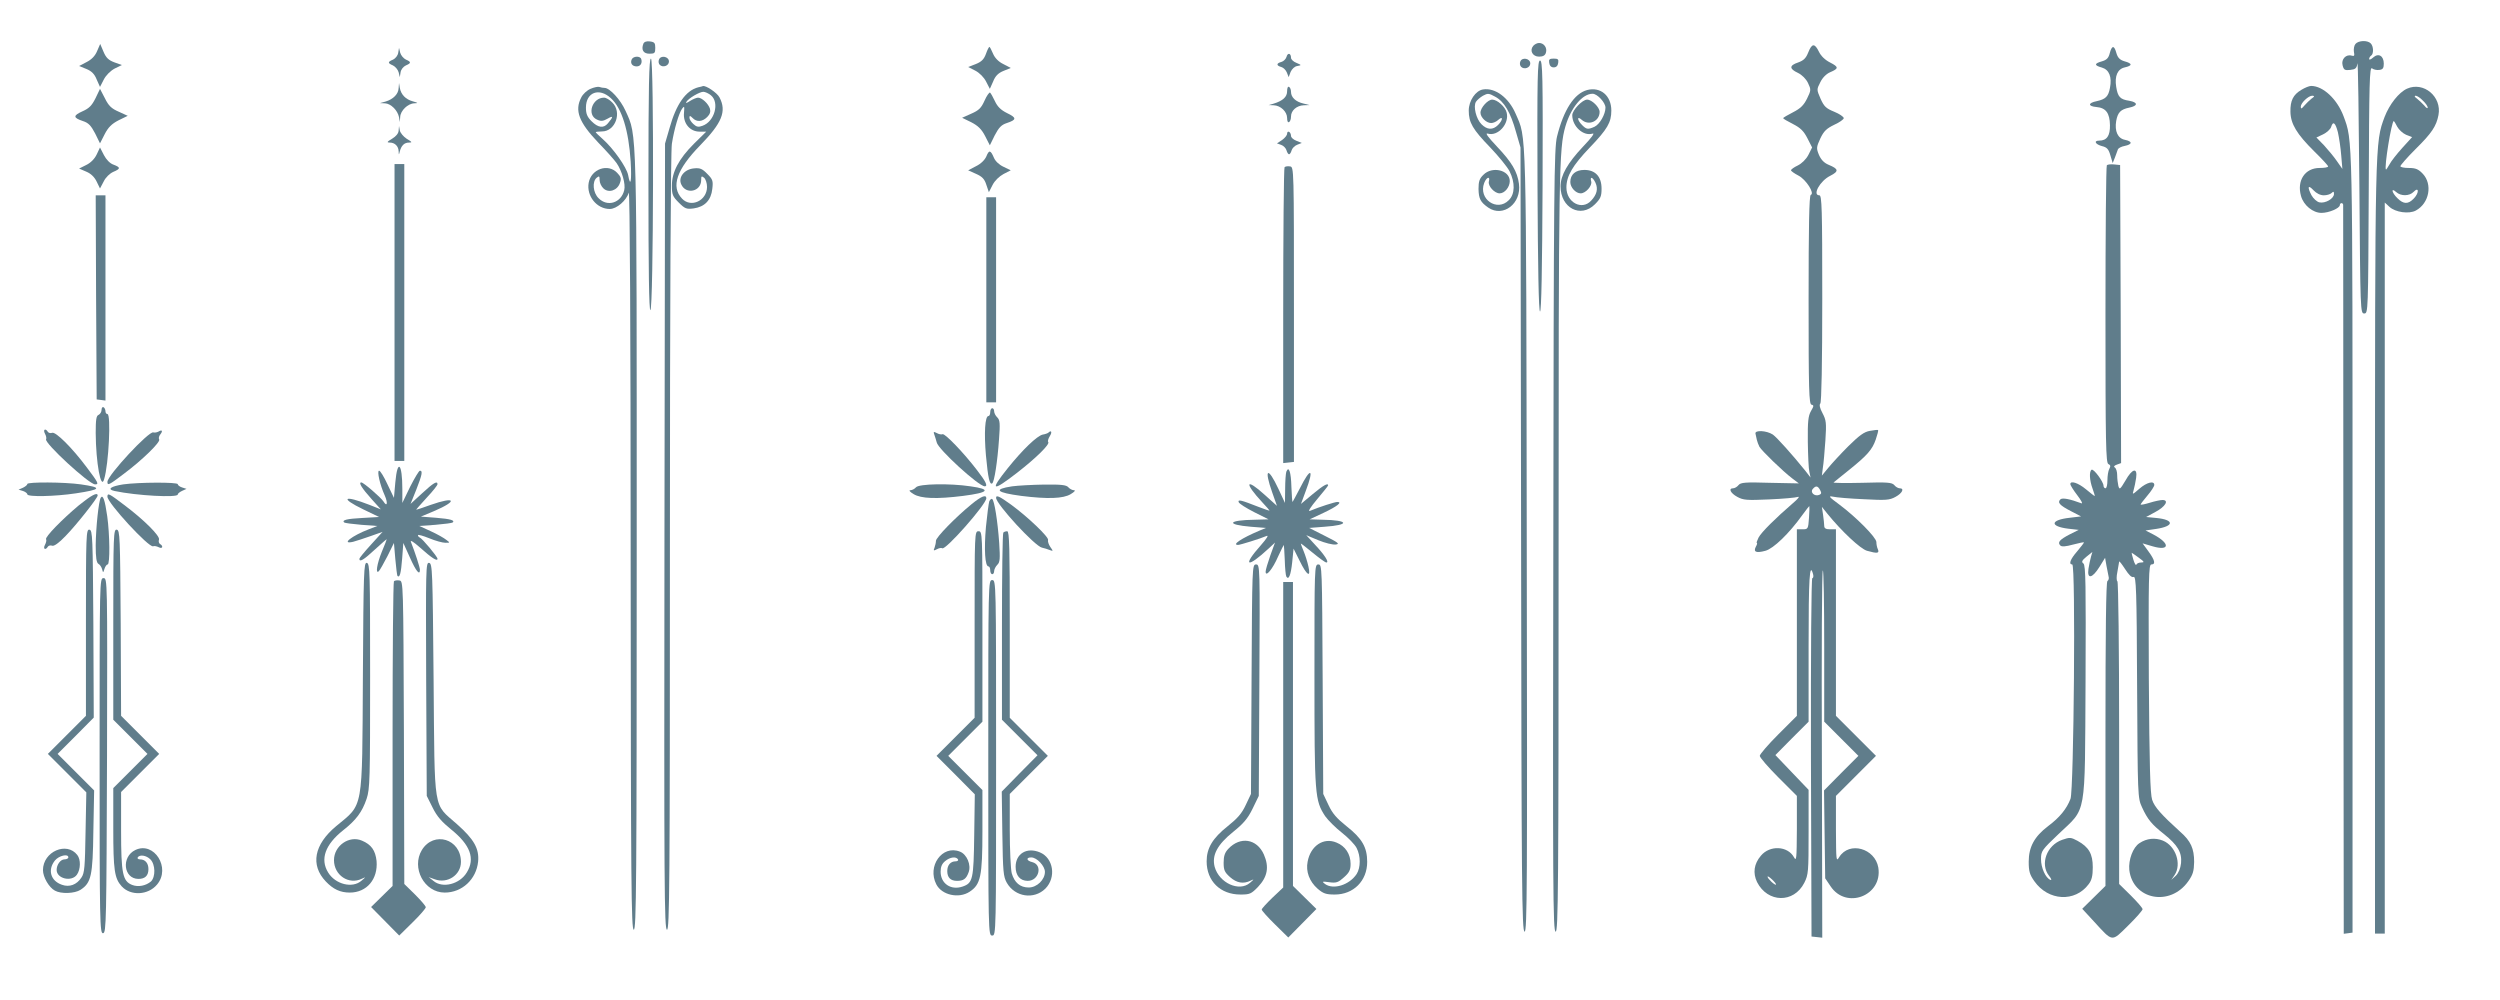 <?xml version="1.0" standalone="no"?>
<!DOCTYPE svg PUBLIC "-//W3C//DTD SVG 20010904//EN"
 "http://www.w3.org/TR/2001/REC-SVG-20010904/DTD/svg10.dtd">
<svg version="1.0" xmlns="http://www.w3.org/2000/svg"
 width="1280pt" height="512pt" viewBox="0 0 1280 512"
 preserveAspectRatio="xMidYMid meet">
<g transform="translate(0,512) scale(0.1,-0.1)"
fill="#607d8b" stroke="none">
<path d="M3294 4896 c-12 -31 0 -51 31 -51 27 0 30 3 30 30 0 25 -4 30 -28 33
-17 2 -29 -2 -33 -12z"/>
<path d="M12060 4895 c-7 -8 -10 -26 -8 -40 4 -20 2 -24 -11 -20 -29 9 -55
-18 -47 -49 6 -24 11 -27 39 -24 27 3 33 8 37 33 3 17 7 -265 10 -625 5 -647
5 -655 25 -655 20 0 20 8 23 634 2 549 4 632 17 621 7 -6 24 -10 37 -8 18 2
23 9 23 32 0 40 -27 56 -54 32 -12 -11 -21 -14 -21 -8 0 6 5 14 10 17 14 9 13
48 -2 63 -17 17 -63 15 -78 -3z"/>
<path d="M7850 4885 c-20 -24 -3 -55 30 -55 20 0 31 6 35 20 8 25 -10 50 -35
50 -10 0 -23 -7 -30 -15z"/>
<path d="M497 4858 c-10 -24 -28 -43 -54 -56 l-38 -20 37 -15 c27 -11 42 -26
53 -54 l17 -38 19 37 c11 22 34 45 56 57 l37 18 -39 14 c-29 11 -42 23 -55 54
l-17 40 -16 -37z"/>
<path d="M9258 4851 c-12 -30 -24 -41 -52 -51 -45 -15 -46 -32 -1 -53 21 -10
42 -31 52 -52 16 -34 16 -37 -5 -80 -17 -34 -33 -50 -72 -70 -27 -14 -50 -27
-50 -30 0 -3 22 -16 50 -30 39 -20 55 -36 74 -73 l24 -47 -19 -38 c-12 -23
-34 -44 -54 -54 -19 -9 -35 -20 -35 -25 0 -4 17 -16 38 -27 39 -20 85 -92 63
-99 -8 -3 -11 -161 -11 -537 0 -465 2 -534 15 -537 13 -3 12 -7 -3 -33 -14
-25 -17 -53 -16 -156 1 -70 4 -140 8 -155 l6 -29 -27 35 c-66 82 -146 171
-166 185 -32 21 -93 24 -89 5 2 -8 5 -23 7 -32 2 -9 8 -25 13 -35 11 -20 120
-126 169 -163 l33 -25 -148 3 c-126 4 -150 2 -161 -12 -7 -9 -20 -16 -27 -16
-26 0 -14 -25 21 -44 31 -17 49 -18 163 -13 71 3 137 9 148 13 10 3 -1 -11
-26 -32 -88 -76 -162 -149 -176 -176 -8 -16 -12 -28 -9 -28 3 0 1 -9 -5 -19
-14 -27 1 -34 49 -21 41 11 121 88 189 183 19 26 35 47 36 45 1 -2 0 -29 -2
-60 -4 -56 -5 -58 -33 -58 l-29 0 0 -478 0 -477 -95 -95 c-52 -52 -95 -102
-95 -110 0 -8 43 -58 95 -110 l95 -95 0 -170 c-1 -153 -2 -167 -15 -144 -32
58 -123 63 -169 8 -36 -42 -42 -89 -20 -135 54 -107 188 -110 242 -4 21 42 22
56 22 260 l0 216 -85 89 -85 89 85 86 85 85 0 388 c0 346 5 434 23 367 3 -11
1 -20 -4 -20 -5 0 -8 -370 -7 -917 l3 -918 28 -3 27 -3 -2 940 c-2 518 0 941
5 941 4 0 7 -174 7 -387 l0 -388 87 -87 88 -88 -88 -88 -88 -89 3 -225 3 -225
27 -40 c80 -122 268 -49 245 95 -17 99 -149 136 -200 54 -16 -26 -16 -21 -17
143 l0 170 102 102 103 103 -103 103 -102 102 0 478 0 477 -30 0 c-22 0 -30 5
-30 18 0 9 -3 35 -6 57 l-6 40 28 -35 c73 -90 169 -180 203 -190 53 -15 64
-13 56 7 -5 10 -8 27 -8 38 -1 24 -103 127 -190 192 -53 39 -58 45 -32 40 17
-4 87 -10 158 -13 113 -6 131 -5 162 12 35 19 47 44 21 44 -7 0 -20 7 -27 16
-12 14 -34 16 -166 12 -84 -2 -150 -1 -145 2 4 3 39 31 77 62 96 77 121 106
139 158 8 24 14 46 12 48 -2 2 -21 0 -42 -4 -30 -5 -55 -24 -110 -78 -39 -39
-85 -89 -103 -111 l-33 -40 5 40 c4 22 9 85 13 140 6 91 4 104 -15 140 -14 26
-17 43 -11 49 6 6 10 204 10 538 0 463 -2 528 -15 528 -37 0 3 74 56 100 45
23 43 35 -8 56 -24 10 -39 26 -50 51 -14 34 -13 40 7 84 18 38 32 51 71 70 27
12 49 28 49 34 0 7 -22 22 -49 33 -42 17 -52 27 -70 67 -20 46 -20 47 -1 84
11 23 31 43 50 51 45 19 45 27 0 50 -26 13 -47 34 -57 55 -22 45 -36 44 -55
-4z m61 -2240 c8 -15 7 -20 -5 -25 -24 -9 -47 13 -33 30 16 19 26 17 38 -5z
m-226 -2020 c-4 -6 -43 30 -43 40 0 5 10 -2 23 -14 13 -12 22 -24 20 -26z"/>
<path d="M5048 4844 c-10 -27 -22 -40 -52 -52 l-39 -15 37 -19 c21 -11 44 -34
55 -56 l19 -37 17 38 c11 28 26 43 53 54 l37 15 -38 20 c-25 12 -44 32 -53 54
-8 19 -16 34 -18 34 -3 0 -11 -16 -18 -36z"/>
<path d="M10802 4848 c-6 -25 -16 -35 -40 -42 -40 -11 -41 -21 0 -32 37 -11
52 -48 41 -104 -8 -44 -22 -58 -68 -68 -45 -9 -46 -26 -1 -30 48 -4 68 -31 69
-93 1 -54 -16 -79 -55 -79 -30 0 -20 -19 14 -28 25 -6 34 -15 43 -47 l12 -40
12 30 c6 17 13 35 15 41 3 6 18 14 35 17 39 8 40 23 1 31 -37 7 -54 44 -45 97
8 44 23 59 67 68 45 9 45 27 0 35 -47 7 -59 20 -67 71 -9 56 7 92 44 100 40 9
39 20 -1 31 -24 7 -35 18 -42 42 -11 41 -23 41 -34 0z"/>
<path d="M2039 4850 c-2 -14 -14 -29 -26 -35 -29 -12 -29 -18 -1 -30 12 -6 25
-21 29 -35 l6 -25 4 25 c2 14 14 29 27 35 28 12 28 18 0 30 -12 6 -25 21 -29
35 l-6 25 -4 -25z"/>
<path d="M6587 4829 c-3 -11 -15 -23 -26 -26 -27 -7 -27 -19 -1 -26 11 -3 24
-16 29 -29 l9 -23 10 27 c7 15 20 28 34 30 23 4 22 5 -4 16 -16 6 -28 18 -28
26 0 24 -17 28 -23 5z"/>
<path d="M3234 4815 c-8 -19 3 -35 26 -35 19 0 30 17 23 38 -6 17 -42 15 -49
-3z"/>
<path d="M3374 4815 c-4 -9 -2 -21 4 -27 16 -16 47 -5 47 17 0 26 -42 34 -51
10z"/>
<path d="M3320 4174 c0 -432 3 -645 10 -642 16 5 19 1288 3 1288 -10 0 -13
-136 -13 -646z"/>
<path d="M7784 4805 c-4 -9 -2 -21 4 -27 16 -16 47 -5 47 17 0 26 -42 34 -51
10z"/>
<path d="M7932 4798 c2 -15 10 -23 23 -23 13 0 21 8 23 23 3 18 -1 22 -23 22
-22 0 -26 -4 -23 -22z"/>
<path d="M7872 4168 c2 -420 6 -643 13 -643 7 0 11 223 13 643 2 568 0 642
-13 642 -13 0 -15 -74 -13 -642z"/>
<path d="M2041 4669 c-1 -30 -27 -57 -67 -69 l-29 -8 26 -1 c30 -1 65 -36 72
-71 l4 -25 2 26 c1 32 39 69 72 70 21 1 21 2 -7 10 -37 10 -61 35 -67 69 l-4
25 -2 -26z"/>
<path d="M3023 4665 c-17 -7 -39 -27 -47 -44 -35 -67 -12 -127 87 -231 40 -41
82 -88 94 -105 28 -41 47 -108 39 -139 -16 -65 -86 -87 -131 -41 -29 28 -34
85 -10 105 13 10 15 9 15 -12 0 -14 9 -33 20 -43 27 -25 71 -10 84 28 8 22 6
31 -14 52 -47 50 -133 20 -146 -51 -12 -67 41 -134 108 -134 35 0 85 43 97 83
6 20 10 -699 10 -1870 1 -1685 3 -1903 16 -1903 13 0 15 227 15 1979 0 2162 2
2082 -57 2213 -26 58 -81 118 -108 118 -7 0 -19 2 -27 5 -7 2 -27 -2 -45 -10z
m105 -48 c56 -51 91 -166 101 -324 6 -101 -1 -136 -13 -69 -8 40 -76 136 -129
183 -20 18 -37 34 -37 36 0 2 14 4 32 4 69 0 104 98 53 148 -13 14 -32 25 -42
25 -61 0 -90 -88 -37 -112 21 -10 31 -9 56 5 29 17 29 9 0 -25 -22 -26 -50
-22 -83 11 -23 23 -29 39 -29 70 0 79 68 104 128 48z"/>
<path d="M3575 4673 c-63 -16 -113 -86 -147 -209 l-23 -79 -3 -2012 c-2 -1795
-1 -2013 13 -2013 13 0 15 216 15 1983 0 1226 4 2004 10 2041 12 77 36 156 52
179 12 16 13 14 10 -21 -5 -53 30 -96 80 -96 l34 0 -63 -62 c-78 -78 -113
-145 -113 -215 0 -45 4 -55 35 -86 32 -32 40 -35 77 -30 56 8 89 42 95 100 5
41 2 49 -26 77 -25 26 -37 31 -67 28 -50 -4 -83 -46 -66 -82 24 -54 102 -37
102 22 0 21 2 22 15 12 8 -7 15 -28 15 -47 0 -70 -82 -109 -128 -60 -58 61
-28 149 93 273 112 115 136 174 99 245 -12 24 -72 64 -86 58 -2 -1 -12 -4 -23
-6z m65 -41 c45 -37 19 -134 -43 -156 -21 -8 -31 -6 -47 9 -11 10 -20 24 -20
32 0 12 3 12 16 -1 21 -22 50 -20 75 5 14 14 18 27 14 42 -8 26 -41 57 -61 57
-8 0 -27 -8 -41 -17 -17 -11 -24 -13 -19 -5 11 19 68 52 87 52 9 0 27 -8 39
-18z"/>
<path d="M6590 4653 c0 -29 -21 -49 -70 -64 l-25 -7 26 -1 c36 -1 69 -33 69
-65 0 -16 4 -25 10 -21 6 3 10 16 10 29 0 30 29 56 66 57 l29 1 -32 8 c-39 9
-63 32 -63 59 0 11 -4 23 -10 26 -6 4 -10 -6 -10 -22z"/>
<path d="M11783 4660 c-42 -25 -57 -55 -56 -112 1 -62 32 -114 122 -203 39
-38 71 -73 71 -77 0 -5 -20 -8 -44 -8 -74 0 -117 -64 -95 -143 13 -48 61 -87
105 -87 38 0 94 24 94 40 0 6 4 10 9 10 5 0 9 -6 8 -12 0 -7 1 -849 1 -1871
l2 -1858 23 3 22 3 0 1990 c0 2113 1 2063 -46 2190 -33 88 -105 155 -166 155
-10 0 -32 -9 -50 -20z m52 -45 c-11 -9 -28 -25 -37 -36 -14 -17 -18 -18 -18
-5 0 19 39 56 59 56 13 -1 12 -4 -4 -15z m135 -172 c6 -27 14 -79 17 -118 l6
-70 -28 40 c-15 22 -45 58 -66 81 l-39 40 34 16 c19 9 37 26 41 37 10 33 22
24 35 -26z m-72 -323 c15 0 33 5 40 12 9 9 12 8 12 -5 0 -24 -45 -50 -75 -43
-13 3 -31 20 -40 36 -23 44 -18 56 10 26 15 -16 35 -26 53 -26z"/>
<path d="M12324 4666 c-42 -19 -90 -80 -115 -145 -49 -133 -49 -106 -49 -2213
l0 -1968 25 0 25 0 0 1872 0 1871 24 -22 c30 -28 100 -38 135 -19 69 37 87
135 35 189 -22 23 -36 29 -71 29 -24 0 -43 4 -43 9 0 5 35 45 78 88 83 82 106
117 117 174 18 94 -76 173 -161 135z m81 -61 c14 -13 25 -29 25 -36 0 -6 -8
-2 -17 10 -10 11 -27 27 -38 36 -12 8 -15 14 -7 15 7 0 24 -11 37 -25z m-131
-134 c8 -15 29 -34 45 -41 l31 -12 -50 -55 c-28 -31 -58 -69 -66 -85 -9 -16
-17 -28 -18 -26 -10 10 29 248 40 248 2 0 10 -13 18 -29z m85 -367 c-29 -31
-53 -30 -84 1 -29 28 -35 57 -7 32 24 -22 68 -22 90 1 27 28 29 -5 1 -34z"/>
<path d="M7593 4662 c-38 -6 -73 -58 -73 -108 0 -62 20 -96 110 -189 42 -44
87 -99 99 -122 29 -58 28 -117 -4 -148 -60 -61 -157 6 -126 88 12 31 32 37 24
8 -6 -23 29 -61 55 -61 26 0 52 32 52 63 0 56 -90 78 -135 32 -20 -19 -25 -34
-25 -72 1 -51 10 -68 50 -96 76 -52 171 21 157 122 -8 62 -37 111 -112 190
-46 49 -63 71 -48 67 52 -16 112 50 97 108 -7 29 -48 66 -74 66 -22 0 -60 -41
-60 -67 0 -24 30 -53 55 -53 10 0 27 7 37 17 25 22 23 -2 -2 -27 -27 -27 -56
-25 -85 4 -27 27 -43 91 -28 115 6 9 22 23 36 31 24 13 30 13 62 -5 46 -24 79
-80 107 -181 l23 -79 3 -2007 c2 -1780 4 -2008 18 -2008 13 0 14 224 11 1998
-3 2171 -1 2059 -57 2190 -36 83 -105 134 -167 124z"/>
<path d="M8126 4659 c-66 -18 -120 -101 -154 -238 -15 -60 -17 -255 -19 -2068
-3 -1790 -2 -2003 12 -2003 13 0 15 209 15 1953 0 1958 2 2056 35 2170 28 96
87 167 139 167 24 0 66 -45 66 -71 0 -34 -29 -85 -56 -98 -34 -15 -41 -14 -64
9 -25 25 -27 49 -2 27 36 -33 92 -8 92 40 0 24 -40 63 -64 63 -24 0 -76 -54
-76 -80 0 -57 57 -109 104 -94 13 4 -5 -21 -50 -68 -78 -83 -114 -146 -114
-202 0 -111 103 -165 176 -92 29 29 34 41 34 80 0 62 -32 96 -88 96 -45 0 -72
-23 -72 -62 0 -28 28 -58 53 -58 26 0 60 39 54 61 -8 28 8 23 22 -7 14 -31 7
-60 -22 -91 -47 -52 -127 -10 -127 67 0 59 32 113 120 205 90 94 110 128 110
189 0 76 -55 123 -124 105z"/>
<path d="M489 4617 c-19 -38 -33 -52 -67 -67 -49 -22 -48 -33 3 -50 28 -9 41
-23 62 -63 l25 -51 24 47 c18 35 36 53 71 71 l47 23 -46 21 c-37 16 -52 30
-71 69 l-25 48 -23 -48z"/>
<path d="M5041 4605 c-17 -38 -29 -50 -68 -67 l-47 -21 47 -23 c35 -18 53 -36
71 -71 l24 -47 25 51 c21 40 34 54 62 63 51 17 51 27 1 51 -32 16 -49 33 -62
61 -10 21 -21 41 -25 44 -4 2 -17 -16 -28 -41z"/>
<path d="M2041 4452 c0 -14 -13 -30 -33 -42 -27 -16 -29 -20 -12 -20 25 0 44
-18 45 -44 1 -21 1 -21 6 -1 8 30 23 45 47 45 18 0 16 3 -11 19 -17 11 -33 30
-36 43 l-4 23 -2 -23z"/>
<path d="M6590 4436 c0 -9 -12 -23 -26 -33 l-26 -17 22 -8 c12 -4 24 -17 27
-28 3 -11 9 -20 13 -20 4 0 10 9 13 20 3 11 16 24 29 29 l23 9 -27 11 c-16 6
-28 17 -28 25 0 8 -4 18 -10 21 -5 3 -10 -1 -10 -9z"/>
<path d="M495 4329 c-11 -23 -31 -43 -54 -54 l-36 -18 37 -16 c24 -10 42 -28
53 -51 l17 -35 19 36 c10 21 31 41 49 49 38 16 38 23 1 37 -18 6 -37 26 -49
49 l-20 39 -17 -36z"/>
<path d="M5050 4319 c-8 -18 -28 -38 -53 -50 l-40 -21 40 -18 c32 -14 44 -27
53 -56 l13 -38 19 37 c11 22 34 44 56 56 l37 19 -37 18 c-22 10 -42 29 -49 46
-17 40 -25 42 -39 7z"/>
<path d="M2020 3520 l0 -760 25 0 25 0 0 760 0 760 -25 0 -25 0 0 -760z"/>
<path d="M10787 4274 c-4 -4 -7 -349 -7 -766 0 -661 2 -759 15 -764 11 -5 12
-11 5 -24 -6 -10 -10 -37 -10 -59 0 -23 -4 -41 -10 -41 -5 0 -10 6 -10 13 0
20 -50 88 -61 82 -13 -9 -11 -53 5 -97 8 -21 12 -38 11 -38 -2 0 -22 16 -45
35 -40 33 -80 46 -80 26 0 -5 16 -31 36 -57 20 -26 29 -44 21 -41 -59 22 -98
30 -108 20 -16 -16 -4 -30 54 -60 l52 -27 -58 -7 c-100 -11 -104 -44 -7 -56
l53 -6 -46 -23 c-52 -27 -64 -41 -48 -57 7 -7 26 -6 66 5 30 8 55 13 55 11 0
-3 -16 -23 -35 -46 -35 -40 -45 -67 -25 -67 18 0 8 -1155 -9 -1200 -20 -52
-56 -96 -115 -140 -70 -53 -99 -107 -99 -182 0 -49 5 -66 29 -100 71 -101 208
-109 278 -15 16 21 21 43 21 87 0 68 -20 103 -78 135 -34 18 -39 19 -79 5 -79
-28 -114 -124 -67 -184 12 -15 15 -24 7 -21 -25 10 -48 62 -48 106 0 42 4 47
90 129 145 138 134 76 138 780 2 495 1 596 -11 605 -11 8 -8 15 16 35 l30 24
-7 -24 c-4 -14 -10 -42 -13 -62 -8 -55 19 -50 56 9 l29 47 7 -40 c4 -21 9 -46
11 -56 3 -9 0 -19 -6 -23 -7 -4 -10 -256 -10 -783 l0 -778 -59 -58 -60 -59 60
-65 c98 -107 89 -106 175 -21 41 40 74 78 74 84 0 6 -27 37 -60 70 l-60 59 0
773 c0 426 -4 774 -9 777 -5 3 -5 25 0 48 4 24 8 47 9 52 0 6 13 -11 30 -37
20 -31 34 -45 44 -41 13 5 16 -63 18 -563 3 -562 3 -568 25 -616 29 -63 50
-88 112 -137 71 -57 93 -94 88 -149 -3 -28 -13 -51 -27 -65 l-23 -21 17 25
c37 56 6 149 -60 176 -39 16 -83 12 -120 -13 -33 -21 -57 -85 -52 -137 18
-153 209 -190 302 -58 24 34 29 52 30 99 0 68 -17 107 -71 154 -97 88 -132
127 -144 164 -10 31 -14 173 -17 623 -2 518 -1 582 13 582 23 0 18 22 -15 67
l-30 41 51 -15 c88 -26 92 14 5 60 l-41 21 55 8 c93 14 93 47 0 56 l-52 5 48
26 c51 27 71 61 36 61 -10 0 -40 -6 -65 -14 -26 -8 -47 -12 -47 -9 0 3 16 23
35 46 19 22 35 47 35 54 0 23 -38 14 -76 -19 -37 -32 -37 -32 -30 -8 4 14 10
42 13 63 8 55 -20 49 -55 -14 -27 -45 -30 -48 -36 -27 -3 13 -6 37 -6 55 0 17
-5 35 -12 39 -7 5 -4 10 10 15 l22 8 -2 763 -3 763 -30 3 c-17 2 -34 0 -38 -4z
m163 -2009 c29 -21 31 -25 13 -25 -12 0 -23 -5 -25 -11 -2 -6 -9 5 -15 25 -6
20 -10 36 -9 36 1 0 17 -11 36 -25z"/>
<path d="M6577 4264 c-4 -4 -7 -347 -7 -761 l0 -754 28 3 27 3 0 755 c0 752 0
755 -20 758 -12 2 -24 0 -28 -4z"/>
<path d="M492 3598 l3 -523 23 -3 22 -3 0 525 0 526 -25 0 -25 0 2 -522z"/>
<path d="M5050 3585 l0 -525 25 0 25 0 0 525 0 525 -25 0 -25 0 0 -525z"/>
<path d="M520 3022 c0 -11 -7 -22 -15 -26 -12 -4 -15 -24 -15 -93 1 -153 27
-294 43 -237 24 78 36 334 17 334 -5 0 -10 6 -10 14 0 8 -4 18 -10 21 -5 3
-10 -3 -10 -13z"/>
<path d="M5070 3010 c0 -11 -4 -20 -9 -20 -18 0 -23 -87 -13 -202 11 -118 19
-151 32 -143 11 7 27 112 35 226 6 80 5 98 -9 112 -9 8 -16 23 -16 31 0 9 -4
16 -10 16 -5 0 -10 -9 -10 -20z"/>
<path d="M230 2900 c6 -11 9 -24 6 -29 -11 -18 220 -231 251 -231 21 0 16 9
-42 86 -76 102 -160 185 -178 178 -8 -3 -18 -1 -22 5 -12 20 -26 12 -15 -9z"/>
<path d="M811 2910 c-8 -4 -19 -6 -26 -4 -22 9 -235 -220 -235 -253 0 -21 9
-16 84 41 95 71 189 163 181 176 -4 6 -1 18 6 26 14 18 9 26 -10 14z"/>
<path d="M4784 2894 c4 -11 9 -28 12 -39 6 -34 215 -225 246 -225 17 0 6 24
-39 82 -68 89 -164 189 -177 185 -6 -3 -20 0 -30 6 -16 8 -18 7 -12 -9z"/>
<path d="M5368 2905 c-3 -3 -16 -8 -29 -10 -29 -6 -103 -77 -180 -173 -93
-116 -80 -122 48 -23 99 77 170 147 160 158 -4 3 0 17 8 30 13 20 8 33 -7 18z"/>
<path d="M2024 2650 l-7 -79 -33 69 c-18 39 -37 70 -43 70 -12 0 4 -72 29
-127 17 -39 12 -61 -7 -30 -14 21 -102 97 -113 97 -16 0 2 -29 54 -87 l46 -51
-58 23 c-133 52 -154 36 -32 -23 l81 -39 -86 -5 c-79 -4 -106 -11 -93 -23 3
-3 42 -8 88 -12 l82 -6 -44 -17 c-86 -33 -145 -79 -80 -64 15 4 55 17 89 29
l62 22 -59 -65 c-33 -36 -60 -69 -60 -73 0 -19 22 -6 79 47 34 31 61 55 61 53
0 -2 -11 -31 -25 -64 -25 -61 -34 -118 -15 -99 5 5 25 40 44 77 l33 67 7 -82
c4 -45 9 -84 11 -87 12 -11 18 14 24 89 l6 80 34 -75 c31 -70 51 -94 51 -62 0
12 -25 89 -46 142 -5 12 12 2 46 -28 60 -54 90 -73 90 -58 0 11 -78 104 -91
109 -5 2 -9 7 -9 12 0 4 26 -3 58 -16 31 -13 68 -23 82 -23 25 0 25 0 5 15
-11 9 -46 29 -79 44 l-59 27 83 6 c46 4 85 9 88 12 12 11 -11 18 -85 24 l-78
6 67 28 c124 53 111 77 -17 32 -38 -14 -72 -25 -74 -25 -2 0 22 27 53 61 31
33 56 64 56 70 0 19 -21 7 -78 -46 l-60 -55 29 72 c31 79 34 98 19 98 -5 0
-27 -37 -50 -82 l-40 -83 0 70 c0 134 -25 158 -36 35z"/>
<path d="M6586 2705 c-3 -9 -6 -49 -6 -88 l-1 -72 -33 71 c-55 118 -76 106
-32 -18 l24 -68 -61 55 c-100 91 -109 65 -13 -38 20 -21 36 -40 36 -41 0 -2
-26 7 -57 19 -89 35 -106 39 -101 24 3 -8 38 -30 79 -51 l74 -37 -70 -2 c-139
-2 -151 -25 -20 -36 l77 -6 -34 -14 c-92 -39 -143 -73 -109 -73 10 0 114 32
146 46 12 5 1 -13 -28 -46 -99 -111 -73 -122 40 -17 l31 29 -24 -66 c-13 -37
-24 -74 -24 -83 0 -30 36 13 64 78 15 32 28 59 29 59 1 0 3 -34 5 -77 1 -42 5
-80 8 -85 12 -20 23 7 30 73 l7 70 31 -62 c37 -76 59 -90 45 -29 -5 23 -16 58
-24 77 -8 20 -15 37 -15 40 0 2 27 -19 61 -47 33 -27 64 -50 70 -50 16 0 -9
39 -59 92 l-44 48 62 -26 c34 -14 74 -24 89 -22 22 3 13 10 -55 44 l-81 41 78
6 c133 9 126 34 -11 36 l-65 2 71 33 c70 33 99 56 71 56 -12 0 -91 -25 -141
-46 -11 -4 5 21 37 59 31 37 57 69 57 72 0 14 -25 0 -79 -45 l-60 -50 24 65
c45 118 26 126 -30 14 -20 -38 -36 -69 -38 -69 -1 0 -3 35 -5 77 -2 76 -13
110 -26 78z"/>
<path d="M140 2642 c0 -5 -10 -13 -22 -19 l-23 -10 23 -7 c12 -4 22 -12 22
-17 0 -14 142 -11 248 5 132 20 137 30 26 46 -84 12 -274 13 -274 2z"/>
<path d="M631 2640 c-64 -10 -85 -25 -44 -34 113 -24 323 -35 323 -18 0 5 10
13 23 19 l22 10 -22 7 c-13 4 -23 12 -23 17 0 11 -201 10 -279 -1z"/>
<path d="M4690 2625 c-7 -8 -20 -15 -29 -15 -9 0 -3 -8 17 -20 38 -23 117 -26
253 -9 133 17 146 34 38 49 -106 16 -264 13 -279 -5z"/>
<path d="M5182 2630 c-99 -15 -81 -32 47 -49 136 -17 215 -14 253 9 20 12 26
20 17 20 -9 0 -22 7 -29 15 -10 12 -36 15 -124 14 -61 -1 -135 -5 -164 -9z"/>
<path d="M404 2533 c-85 -71 -175 -163 -168 -174 3 -5 0 -18 -6 -29 -11 -21 3
-29 15 -9 4 6 14 8 22 5 9 -4 35 14 69 50 54 55 164 194 164 207 0 19 -33 1
-96 -50z"/>
<path d="M550 2577 c0 -32 212 -262 234 -254 6 3 19 0 29 -5 19 -10 25 6 6 17
-6 4 -8 14 -5 22 7 18 -77 102 -180 179 -75 57 -84 62 -84 41z"/>
<path d="M516 2572 c-11 -18 -25 -153 -26 -244 0 -64 4 -89 14 -95 8 -4 16
-17 19 -28 5 -19 5 -19 12 3 4 12 11 22 16 22 13 0 11 154 -2 247 -12 84 -22
112 -33 95z"/>
<path d="M4975 2539 c-81 -66 -184 -171 -183 -188 0 -9 -3 -24 -7 -35 -7 -16
-5 -17 12 -8 11 6 23 8 27 5 14 -15 226 225 226 256 0 20 -25 11 -75 -30z"/>
<path d="M5100 2571 c0 -32 199 -248 235 -255 11 -2 29 -8 39 -12 19 -7 19 -6
4 15 -9 13 -14 29 -12 36 6 14 -103 118 -189 181 -61 44 -77 51 -77 35z"/>
<path d="M5065 2553 c-3 -10 -11 -69 -17 -131 -10 -115 -5 -202 13 -202 5 0 9
-9 9 -20 0 -11 5 -20 10 -20 6 0 10 7 10 16 0 8 7 23 16 32 14 13 15 31 10
111 -8 114 -25 219 -36 226 -4 3 -11 -3 -15 -12z"/>
<path d="M440 1933 l0 -478 -97 -97 -98 -98 98 -98 99 -99 -4 -204 c-3 -177
-5 -209 -21 -232 -24 -37 -62 -51 -100 -37 -58 20 -74 76 -36 124 20 25 69 37
69 16 0 -5 -9 -10 -20 -10 -20 0 -40 -27 -40 -54 0 -45 77 -63 104 -24 19 27
20 77 2 100 -54 71 -176 18 -176 -77 0 -36 31 -89 61 -105 32 -18 101 -15 131
4 55 36 63 71 66 300 l4 209 -93 93 -94 94 93 93 92 93 -2 479 c-3 448 -4 480
-20 483 -17 3 -18 -25 -18 -475z"/>
<path d="M580 1923 l0 -488 87 -87 88 -88 -88 -88 -87 -87 0 -206 c0 -214 6
-256 43 -297 46 -50 135 -46 181 9 72 85 -15 223 -111 177 -73 -35 -61 -148
16 -148 34 0 51 17 51 50 0 31 -17 50 -43 50 -10 0 -15 5 -12 10 10 16 44 11
65 -10 26 -26 27 -90 3 -113 -26 -22 -65 -30 -96 -18 -49 19 -57 58 -57 278
l0 198 97 97 98 98 -98 98 -97 97 -2 475 c-3 443 -4 475 -20 478 -17 3 -18
-25 -18 -485z"/>
<path d="M4990 1923 l0 -478 -97 -97 -98 -98 98 -98 98 -99 -3 -209 c-3 -226
-7 -245 -59 -263 -60 -21 -113 15 -113 76 0 25 7 41 23 54 25 21 56 25 66 9 3
-5 -2 -10 -12 -10 -26 0 -43 -19 -43 -50 0 -33 17 -50 50 -50 33 0 47 10 59
43 15 38 -9 94 -45 107 -90 35 -168 -75 -120 -168 28 -55 115 -74 170 -38 57
37 66 79 66 311 l0 210 -87 87 -88 88 88 88 87 87 0 488 c0 480 0 487 -20 487
-20 0 -20 -7 -20 -477z"/>
<path d="M5137 2393 c-4 -3 -7 -220 -7 -482 l0 -476 91 -91 91 -91 -92 -93
-91 -93 3 -216 c3 -195 5 -219 23 -251 42 -73 139 -87 197 -30 57 57 42 157
-28 186 -67 28 -124 -7 -124 -74 0 -45 23 -72 62 -72 58 0 78 82 23 96 -30 7
-33 24 -5 24 29 0 70 -44 70 -74 0 -40 -41 -80 -83 -80 -44 0 -73 25 -87 73
-5 20 -10 119 -10 221 l0 185 97 97 98 98 -98 98 -97 97 0 478 c0 391 -2 477
-13 477 -8 0 -17 -3 -20 -7z"/>
<path d="M1858 1658 c-4 -697 4 -651 -137 -768 -113 -94 -133 -199 -53 -283
38 -40 74 -57 123 -57 87 0 145 69 137 162 -6 54 -27 84 -75 104 -65 28 -143
-26 -143 -100 0 -77 76 -128 143 -95 21 10 21 9 -2 -10 -46 -41 -134 -19 -171
42 -42 68 -15 143 77 216 66 52 97 93 120 161 17 51 18 98 18 630 0 531 -1
575 -17 578 -15 3 -17 -40 -20 -580z"/>
<path d="M2182 1643 l3 -598 30 -60 c22 -45 47 -73 95 -112 98 -79 124 -149
80 -220 -36 -60 -124 -83 -171 -43 l-24 19 31 -11 c65 -24 134 22 134 89 0
118 -139 160 -200 61 -55 -91 12 -218 117 -218 89 0 162 68 171 159 6 66 -21
114 -108 191 -124 110 -114 50 -120 740 -5 560 -6 595 -23 598 -17 3 -17 -26
-15 -595z"/>
<path d="M6408 1643 l-3 -588 -27 -57 c-20 -43 -42 -68 -92 -108 -77 -61 -108
-112 -108 -180 0 -101 70 -170 173 -170 48 0 55 3 90 39 49 52 58 102 30 166
-36 81 -121 94 -182 29 -18 -19 -24 -37 -24 -71 0 -38 5 -49 33 -74 34 -30 68
-36 105 -18 19 9 19 8 -3 -11 -55 -48 -158 -1 -181 82 -15 59 13 113 95 179
52 42 74 67 99 118 l32 66 3 592 c3 587 3 593 -17 593 -20 0 -20 -8 -23 -587z"/>
<path d="M6730 1662 c0 -616 2 -640 55 -721 15 -21 53 -59 85 -84 33 -26 67
-61 76 -79 21 -41 21 -100 0 -133 -37 -56 -119 -82 -162 -51 -17 13 -15 14 22
9 36 -5 46 -1 75 25 27 24 34 37 34 69 0 50 -27 91 -72 109 -66 28 -133 -16
-148 -98 -10 -50 9 -101 51 -138 29 -25 43 -30 88 -30 96 0 166 70 166 167 0
75 -26 120 -106 183 -50 40 -72 65 -92 108 l-27 57 -3 588 c-3 576 -3 587 -22
587 -20 0 -20 -10 -20 -568z"/>
<path d="M510 1249 c0 -862 1 -910 18 -907 16 3 17 56 20 911 2 902 2 907 -18
907 -20 0 -20 -6 -20 -911z"/>
<path d="M2017 2144 c-4 -4 -7 -357 -7 -784 l0 -776 -55 -54 -55 -54 72 -73
72 -73 68 67 c38 37 68 72 68 78 0 6 -25 35 -55 65 l-55 54 -2 776 c-3 772 -3
775 -23 778 -12 2 -24 0 -28 -4z"/>
<path d="M5060 1240 c0 -903 0 -910 20 -910 20 0 20 7 20 910 0 903 0 910 -20
910 -20 0 -20 -7 -20 -910z"/>
<path d="M6570 1358 l0 -782 -55 -52 c-30 -29 -55 -56 -55 -61 0 -5 30 -39 68
-76 l68 -67 72 73 72 73 -60 59 -60 59 0 778 0 778 -25 0 -25 0 0 -782z"/>
</g>
</svg>
